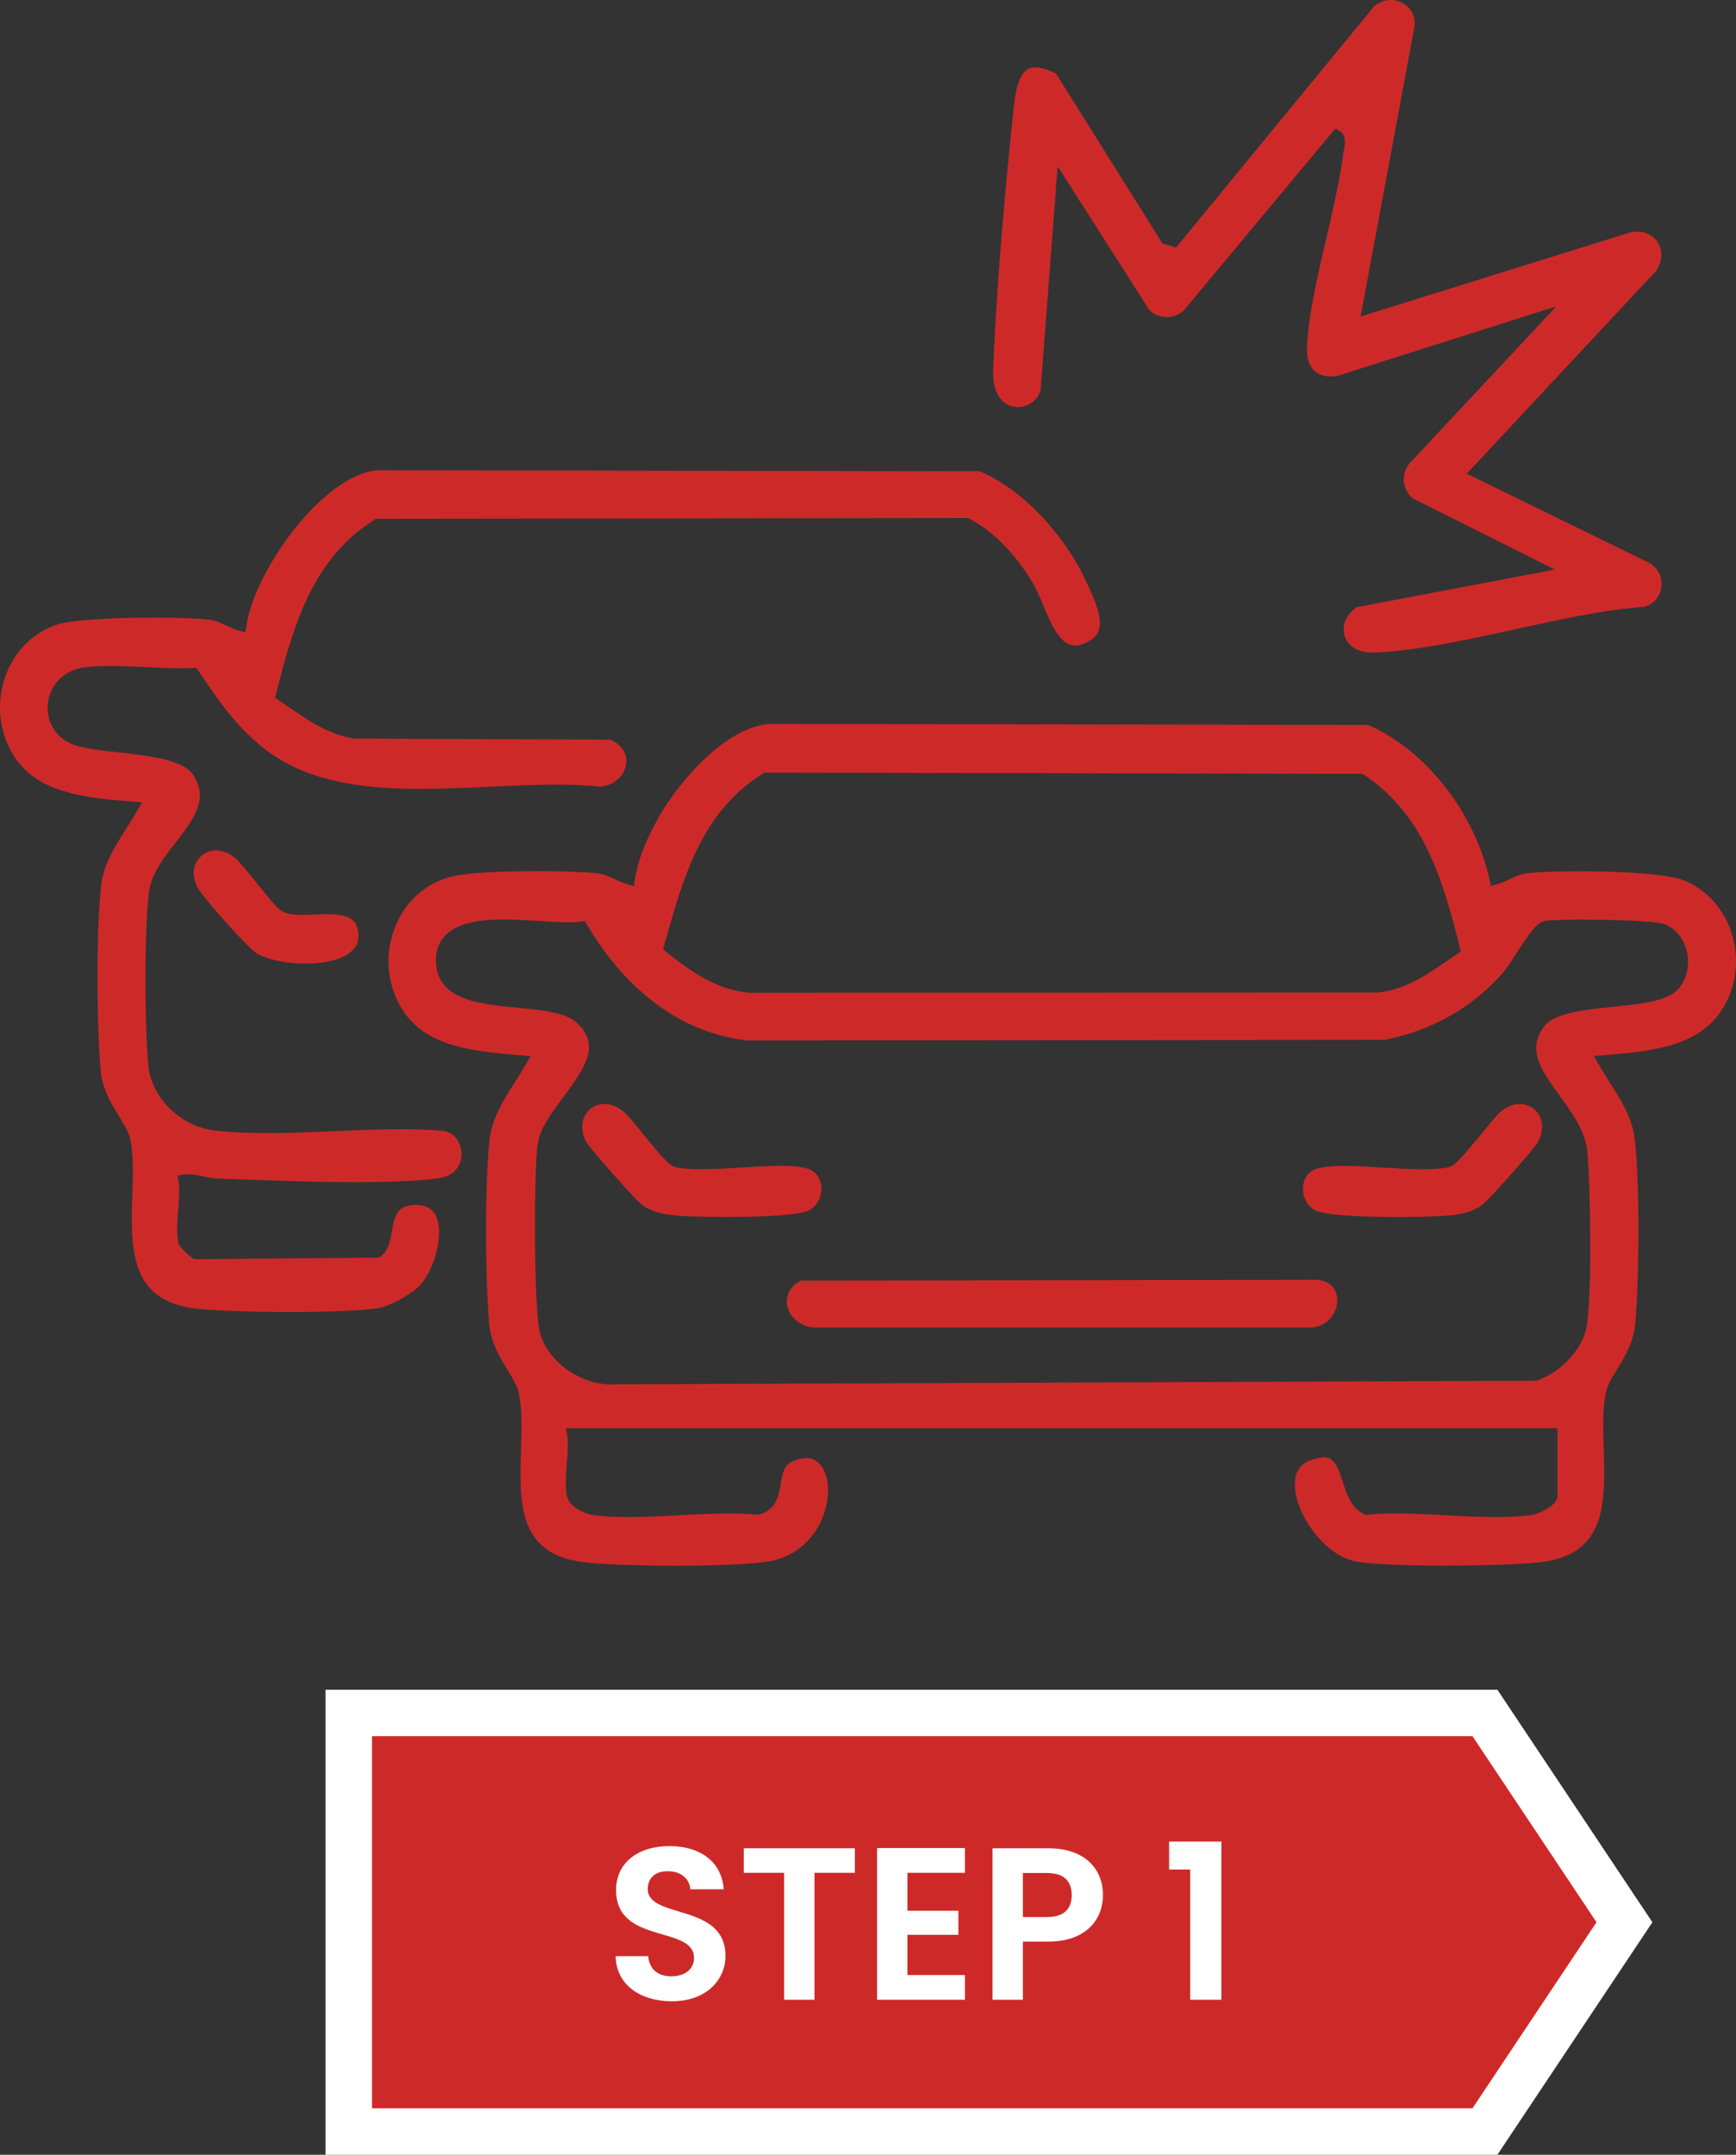 <svg width="112" height="139" viewBox="0 0 112 139" fill="none" xmlns="http://www.w3.org/2000/svg">
<rect x="0" y="0" width="112" height="139" fill="#333333" stroke="none"/>
<path d="M24 110.5H22.5V112V136V137.5H24H95H95.803L96.248 136.832L104.248 124.832L104.803 124L104.248 123.168L96.248 111.168L95.803 110.5H95H24Z" fill="#CE2929" stroke="white" stroke-width="3"/>
<path d="M46.804 126.172C46.804 127.712 45.572 129.098 43.346 129.098C41.316 129.098 39.748 128.034 39.72 126.186H41.82C41.876 126.97 42.394 127.488 43.304 127.488C44.228 127.488 44.774 126.998 44.774 126.298C44.774 124.184 39.734 125.458 39.748 121.916C39.748 120.152 41.176 119.088 43.192 119.088C45.194 119.088 46.566 120.11 46.692 121.874H44.536C44.494 121.23 43.976 120.726 43.136 120.712C42.366 120.684 41.792 121.062 41.792 121.86C41.792 123.82 46.804 122.728 46.804 126.172ZM47.985 120.81V119.228H55.153V120.81H52.549V129H50.589V120.81H47.985ZM62.253 119.214V120.81H58.543V123.26H61.833V124.814H58.543V127.404H62.253V129H56.583V119.214H62.253ZM65.994 123.666H67.548C68.654 123.666 69.144 123.12 69.144 122.252C69.144 121.356 68.654 120.824 67.548 120.824H65.994V123.666ZM71.16 122.252C71.16 123.736 70.152 125.248 67.632 125.248H65.994V129H64.034V119.228H67.632C69.984 119.228 71.16 120.558 71.16 122.252ZM76.784 129V120.6H75.426V118.794H78.8V129H76.784Z" fill="white"/>
<path d="M111.744 60.279C111.271 58.703 110.164 57.437 108.706 56.81C107.85 56.44 105.194 56.203 101.937 56.203C100.527 56.203 99.269 56.251 98.57 56.331C98.094 56.386 97.788 56.53 97.434 56.698C97.183 56.816 96.925 56.939 96.591 57.038L96.192 57.157L96.102 56.752C95.133 52.397 91.991 48.395 88.27 46.765L49.636 46.697C46.817 46.919 43.862 50.355 42.562 52.609C41.683 54.132 41.145 55.518 40.962 56.727L40.894 57.167L40.469 57.038C40.138 56.939 39.877 56.816 39.626 56.698C39.272 56.53 38.963 56.386 38.49 56.331C37.753 56.248 36.317 56.193 34.746 56.193C32.175 56.193 30.047 56.322 29.194 56.527C27.469 56.942 26.107 58.17 25.454 59.89C24.759 61.728 24.997 63.763 26.098 65.335C27.649 67.553 30.659 67.817 33.314 68.048L34.231 68.128L33.929 68.652C33.707 69.038 33.465 69.417 33.23 69.787C32.477 70.973 31.763 72.092 31.595 73.465C31.27 76.139 31.299 82.558 31.56 85.397C31.669 86.605 32.245 87.554 32.754 88.389C33.099 88.955 33.395 89.444 33.488 89.926C33.691 90.987 33.652 92.208 33.614 93.504C33.504 97.024 33.398 100.347 37.856 100.797C39.089 100.923 41.29 101 43.598 101C46.195 101 48.349 100.907 49.504 100.74C51.567 100.444 53.132 98.788 53.392 96.622C53.499 95.748 53.309 94.921 52.903 94.462C52.668 94.195 52.366 94.06 52.008 94.06C51.754 94.06 51.468 94.127 51.162 94.259C50.592 94.504 50.492 94.97 50.37 95.709C50.251 96.448 50.1 97.368 49.005 97.695L48.931 97.718L48.854 97.712C48.307 97.657 47.705 97.631 47.013 97.631C45.98 97.631 44.882 97.689 43.82 97.747C42.751 97.805 41.644 97.863 40.601 97.863C39.694 97.863 38.918 97.818 38.232 97.728C37.753 97.663 36.771 97.216 36.597 96.593C36.443 96.037 36.504 95.252 36.568 94.42C36.62 93.748 36.671 93.05 36.591 92.588L36.51 92.134H100.482V96.49C100.482 97.136 99.233 97.673 98.834 97.728C98.149 97.821 97.376 97.863 96.465 97.863C95.419 97.863 94.315 97.805 93.243 97.747C92.181 97.689 91.084 97.631 90.05 97.631C89.358 97.631 88.756 97.657 88.209 97.712L88.106 97.721L88.013 97.679C87.192 97.31 86.893 96.394 86.629 95.587C86.307 94.606 86.079 94.005 85.396 94.005C85.129 94.005 84.797 94.092 84.405 94.259C83.565 94.622 83.484 95.484 83.565 96.143C83.793 97.998 85.589 100.412 87.562 100.743C88.502 100.9 90.633 100.994 93.263 100.994C95.825 100.994 98.297 100.904 99.417 100.769C103.665 100.261 103.566 96.934 103.463 93.414C103.424 92.147 103.389 90.955 103.579 89.929C103.678 89.389 103.987 88.885 104.345 88.303C104.834 87.502 105.388 86.596 105.5 85.394C105.761 82.555 105.79 76.139 105.465 73.461C105.297 72.089 104.586 70.97 103.83 69.784C103.595 69.417 103.353 69.035 103.131 68.649L102.829 68.125L103.72 68.048C106.437 67.813 109.514 67.547 111.052 65.197C111.999 63.753 112.25 61.96 111.744 60.275V60.279ZM99.665 66.168C98.448 67.682 99.455 69.07 100.621 70.677C101.441 71.809 102.288 72.979 102.413 74.307C102.6 76.303 102.735 83.757 102.343 85.683C102.059 87.081 100.621 88.592 99.137 89.052L99.082 89.068L39.23 89.302C37.286 89.212 35.368 87.788 34.859 86.062C34.408 84.529 34.454 75.422 34.679 73.837C34.824 72.812 35.564 71.815 36.349 70.764C37.885 68.701 38.709 67.347 37.199 65.962C36.481 65.303 34.904 65.152 33.375 65.007C30.871 64.766 28.032 64.496 28.129 61.831C28.219 59.317 31.386 59.317 32.577 59.317C33.375 59.317 34.183 59.369 34.962 59.417C35.612 59.459 36.224 59.497 36.726 59.497C37.035 59.497 37.276 59.485 37.466 59.452L37.724 59.411L37.856 59.636C39.684 62.709 42.957 66.499 48.178 67.116L89.304 67.081C92.349 66.508 95.091 64.943 97.025 62.673C97.212 62.452 97.489 62.024 97.785 61.568C98.686 60.172 99.162 59.504 99.652 59.411C100.067 59.33 101.345 59.321 102.066 59.321C103.344 59.321 106.794 59.375 107.396 59.616C108.123 59.909 108.648 60.561 108.835 61.404C109.034 62.294 108.806 63.223 108.243 63.831C107.534 64.592 105.874 64.763 104.113 64.943C102.339 65.123 100.331 65.329 99.658 66.168H99.665ZM49.221 49.896L49.314 49.838L87.91 49.918L88.007 49.983C91.788 52.519 93.04 56.527 94.183 61.124L94.248 61.388L94.019 61.539C93.768 61.703 93.523 61.873 93.279 62.04C92.001 62.914 90.681 63.818 88.933 64.03L48.365 64.043C46.221 63.843 44.657 62.731 42.977 61.407L42.774 61.246L42.954 60.61C44.1 56.55 45.285 52.348 49.221 49.896Z" fill="#CE2929"/>
<path d="M28.605 72.95C27.771 72.879 26.861 72.844 25.818 72.844C24.421 72.844 22.963 72.908 21.55 72.969C20.134 73.031 18.672 73.095 17.266 73.095C15.994 73.095 14.9 73.043 13.912 72.937C11.739 72.703 9.84 70.919 9.589 68.877C9.328 66.753 9.303 59.7 9.618 57.482C9.779 56.357 10.564 55.341 11.321 54.361C12.505 52.834 13.525 51.513 12.421 49.925C11.771 48.989 9.463 48.735 7.606 48.529C6.592 48.417 5.633 48.311 4.954 48.112C3.538 47.694 2.991 46.472 3.081 45.447C3.171 44.383 3.947 43.229 5.472 43.049C5.958 42.991 6.502 42.962 7.136 42.962C7.88 42.962 8.656 43.001 9.406 43.036C10.139 43.071 10.899 43.11 11.607 43.11C11.913 43.11 12.19 43.103 12.45 43.091L12.669 43.078L12.792 43.258C14.185 45.331 15.627 47.472 17.967 48.928C20.764 50.667 24.347 50.889 27.154 50.889C28.621 50.889 30.131 50.818 31.592 50.751C33.008 50.686 34.47 50.616 35.847 50.616C36.955 50.616 37.914 50.661 38.773 50.748C39.784 50.612 40.318 49.912 40.398 49.269C40.482 48.594 40.099 48.015 39.368 47.716L22.857 47.645L22.824 47.639C21.192 47.366 20.011 46.556 18.759 45.701C18.502 45.524 18.241 45.347 17.974 45.17L17.745 45.019L17.813 44.752C18.984 40.059 20.269 35.974 24.16 33.524L24.253 33.466L62.469 33.421L62.553 33.466C64.616 34.546 65.997 36.536 66.641 37.626C66.872 38.018 67.075 38.503 67.291 39.018C67.809 40.249 68.395 41.644 69.361 41.644C69.666 41.644 70.02 41.515 70.416 41.258C71.411 40.612 70.873 39.227 70.181 37.742L70.065 37.491C68.884 34.91 66.309 31.727 63.209 30.4L24.321 30.335C20.729 30.692 16.387 36.928 15.898 40.358L15.833 40.802L15.402 40.673C15.07 40.574 14.81 40.451 14.559 40.333C14.205 40.165 13.896 40.021 13.422 39.966C12.74 39.889 11.404 39.841 9.93 39.841C6.901 39.841 4.417 40.027 3.602 40.313C2.06 40.856 0.863 42.097 0.316 43.711C-0.267 45.434 -0.035 47.35 0.94 48.835C2.479 51.185 5.556 51.452 8.273 51.686L9.164 51.763L8.862 52.287C8.639 52.673 8.398 53.052 8.163 53.422C7.407 54.608 6.695 55.727 6.528 57.099C6.203 59.774 6.232 66.193 6.493 69.032C6.602 70.24 7.178 71.189 7.687 72.024C8.031 72.59 8.327 73.079 8.421 73.561C8.617 74.586 8.578 75.789 8.537 77.065C8.43 80.424 8.318 83.899 12.576 84.407C13.696 84.542 16.168 84.632 18.727 84.632C21.286 84.632 23.487 84.538 24.427 84.381C25.19 84.252 26.606 83.458 27.134 82.864C28.026 81.858 28.663 79.636 28.142 78.473C27.916 77.971 27.491 77.727 26.851 77.727C26.816 77.727 26.777 77.727 26.738 77.727C25.631 77.775 25.46 78.408 25.28 79.437C25.171 80.058 25.055 80.7 24.55 81.057L24.45 81.128L12.544 81.228L12.466 81.192C12.328 81.131 11.591 80.463 11.527 80.228C11.372 79.672 11.433 78.887 11.498 78.055C11.549 77.383 11.601 76.685 11.52 76.222L11.449 75.824L11.852 75.772C11.955 75.76 12.055 75.753 12.154 75.753C12.512 75.753 12.846 75.827 13.168 75.895C13.439 75.953 13.696 76.01 13.95 76.02L15.157 76.065C17.433 76.152 20.265 76.258 22.934 76.258C25.284 76.258 27.099 76.171 28.332 75.998C29.384 75.85 29.767 75.107 29.774 74.461C29.78 73.821 29.403 73.072 28.596 72.944L28.605 72.95Z" fill="#CE2929"/>
<path d="M65.672 26.256C66.27 26.256 66.956 25.88 67.133 25.157L68.234 10.73L74.134 19.975C74.436 20.287 74.839 20.457 75.273 20.457C75.708 20.457 76.129 20.277 76.422 19.969L86.153 8.287L86.436 8.457C86.886 8.731 86.77 9.322 86.7 9.679C86.687 9.743 86.674 9.801 86.671 9.849C86.458 11.54 86.004 13.488 85.567 15.372C84.997 17.831 84.405 20.374 84.324 22.408C84.299 23.048 84.45 23.556 84.759 23.877C85.016 24.144 85.383 24.282 85.844 24.282C85.992 24.282 86.153 24.266 86.317 24.237L100.408 19.763L90.977 29.85C90.672 30.2 90.527 30.637 90.572 31.084C90.614 31.502 90.816 31.878 91.145 32.148L100.308 36.742L87.527 39.169C86.719 39.738 86.59 40.487 86.748 41.004C86.951 41.676 87.62 42.094 88.499 42.094C88.534 42.094 88.573 42.094 88.612 42.094C91.402 41.988 94.598 41.284 97.692 40.606C100.521 39.982 103.443 39.339 106.096 39.14C106.681 38.966 107.084 38.513 107.177 37.918C107.274 37.301 107.007 36.7 106.482 36.35L94.627 30.557L106.875 17.442C107.235 16.876 107.283 16.233 107.003 15.719C106.739 15.23 106.224 14.938 105.632 14.938C105.484 14.938 105.326 14.957 105.198 14.986L87.781 20.415L91.273 1.633C91.299 1.07 91.067 0.701 90.865 0.485C90.572 0.177 90.16 0 89.725 0C89.342 0 88.978 0.135 88.666 0.392L75.875 15.966L74.993 15.7L68.131 4.748C67.6 4.484 67.149 4.349 66.795 4.349C65.736 4.349 65.527 5.638 65.331 7.602L65.292 7.988C64.941 11.341 64.317 17.86 64.075 23.836C64.04 24.72 64.236 25.407 64.639 25.829C64.906 26.108 65.269 26.263 65.662 26.263L65.672 26.256Z" fill="#CE2929"/>
<path d="M21.186 58.967C20.906 58.967 20.616 58.98 20.336 58.993C20.053 59.006 19.773 59.019 19.512 59.019C18.949 59.019 18.563 58.957 18.26 58.819C17.967 58.687 17.517 58.151 16.558 56.958C16.043 56.315 15.457 55.589 15.19 55.364C14.794 55.029 14.362 54.856 13.941 54.856C13.416 54.856 12.933 55.139 12.682 55.595C12.389 56.125 12.45 56.791 12.846 57.418C13.249 58.051 15.836 60.944 16.4 61.388C16.966 61.834 18.366 62.159 19.725 62.159C21.176 62.159 22.342 61.802 22.834 61.204C23.101 60.883 23.185 60.491 23.091 60.005C22.95 59.263 22.412 58.977 21.183 58.977L21.186 58.967Z" fill="#CE2929"/>
<path d="M85.013 82.555L51.68 82.61C50.975 82.96 50.647 83.574 50.795 84.259C50.94 84.921 51.593 85.638 52.688 85.638H84.331C84.379 85.641 84.424 85.641 84.472 85.641C85.58 85.641 86.23 84.776 86.275 83.963C86.291 83.671 86.249 82.706 85.01 82.552L85.013 82.555Z" fill="#CE2929"/>
<path d="M52.993 76.621C52.971 76.068 52.684 75.625 52.234 75.435C51.86 75.281 51.246 75.207 50.348 75.207C49.575 75.207 48.68 75.261 47.811 75.316C46.939 75.371 46.038 75.425 45.252 75.425C44.531 75.425 43.974 75.377 43.533 75.274C43.16 75.165 42.629 74.551 41.509 73.175C41.01 72.561 40.492 71.928 40.247 71.722C39.851 71.388 39.42 71.214 38.995 71.214C38.49 71.214 38.036 71.468 37.779 71.889C37.476 72.384 37.492 73.031 37.82 73.664C38.01 74.027 40.801 77.19 41.335 77.643C41.969 78.18 42.8 78.347 43.852 78.428C44.374 78.469 45.513 78.508 46.881 78.508C49.646 78.508 51.677 78.344 52.185 78.081C52.7 77.814 53.016 77.238 52.99 76.621H52.993Z" fill="#CE2929"/>
<path d="M98.062 71.214C97.637 71.214 97.206 71.391 96.81 71.722C96.565 71.928 96.05 72.561 95.548 73.175C94.425 74.551 93.894 75.165 93.501 75.281C93.079 75.38 92.522 75.429 91.801 75.429C91.016 75.429 90.115 75.374 89.243 75.319C88.377 75.265 87.479 75.21 86.706 75.21C85.811 75.21 85.193 75.284 84.82 75.438C84.366 75.625 84.083 76.068 84.06 76.624C84.035 77.245 84.35 77.817 84.865 78.084C85.374 78.347 87.405 78.511 90.169 78.511C91.537 78.511 92.677 78.469 93.198 78.431C94.251 78.351 95.081 78.183 95.715 77.647C96.25 77.193 99.04 74.03 99.23 73.667C99.558 73.034 99.575 72.388 99.272 71.893C99.014 71.468 98.561 71.218 98.055 71.218L98.062 71.214Z" fill="#CE2929"/>
</svg>
